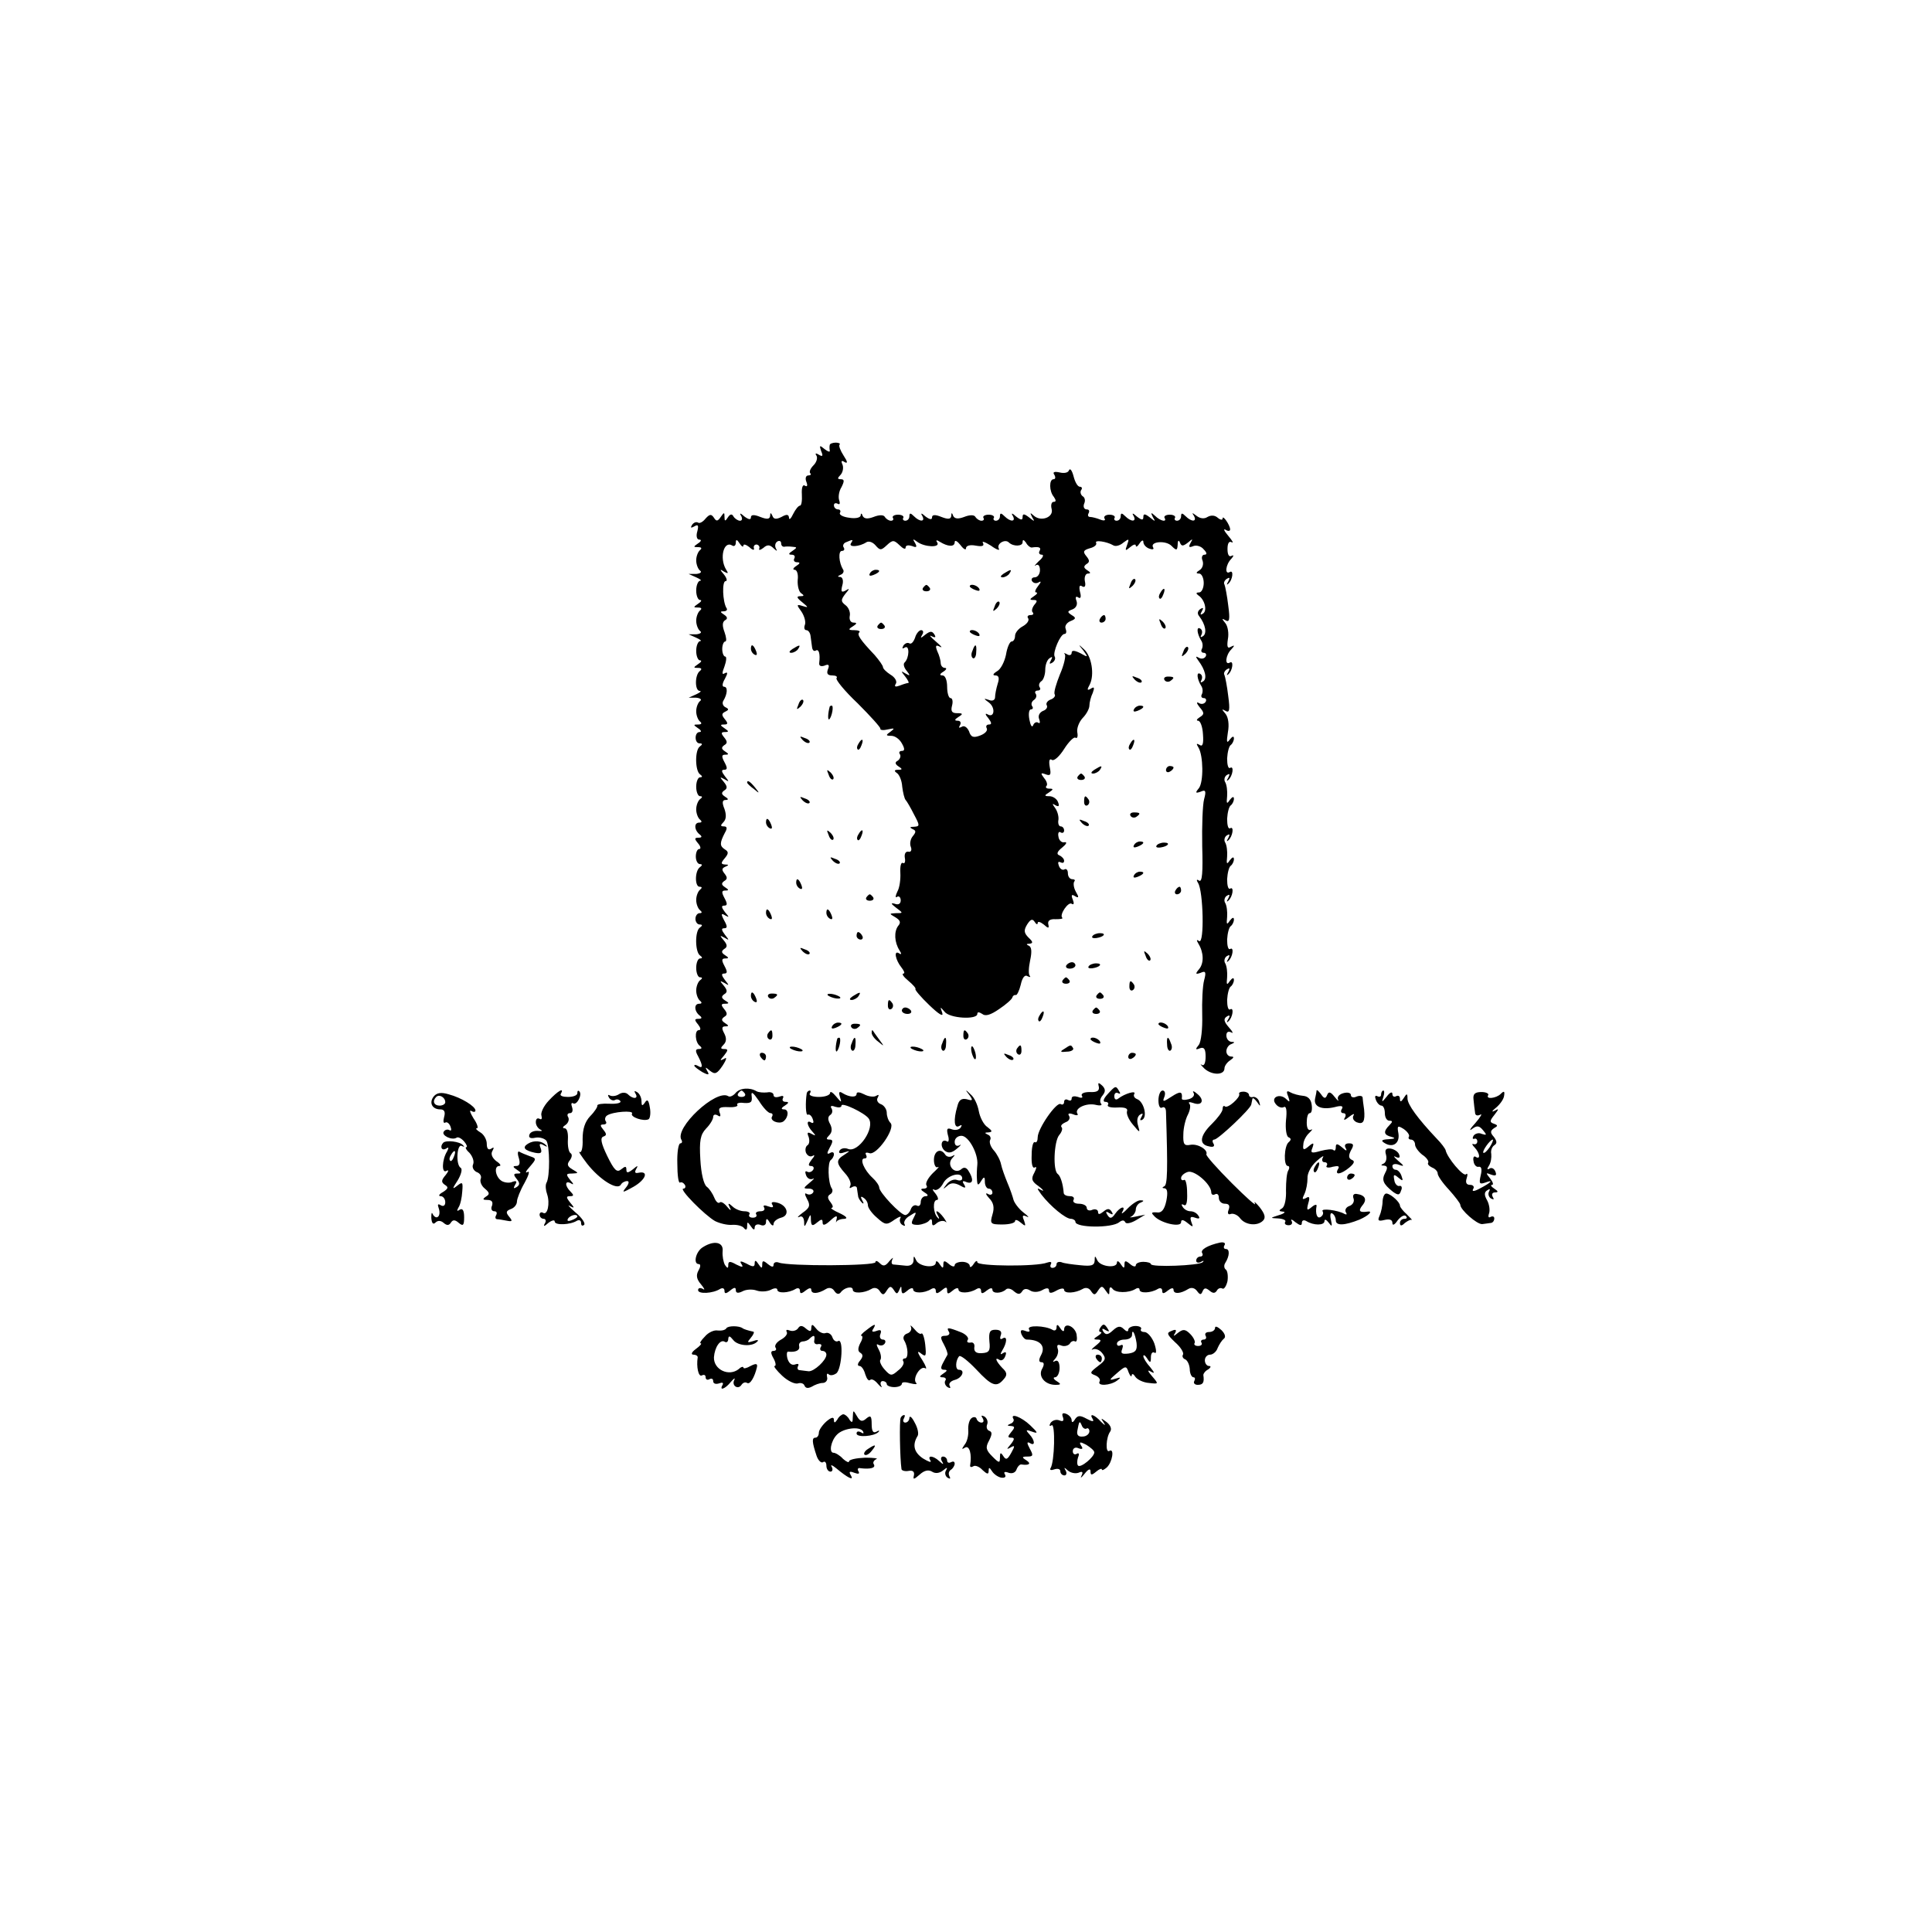 <?xml version="1.0" standalone="no"?>
<!DOCTYPE svg PUBLIC "-//W3C//DTD SVG 20010904//EN"
 "http://www.w3.org/TR/2001/REC-SVG-20010904/DTD/svg10.dtd">
<svg version="1.0" xmlns="http://www.w3.org/2000/svg"
 width="512pt" height="512pt" viewBox="0 0 512 512"
 preserveAspectRatio="xMidYMid meet">
<g transform="translate(0,512) scale(0.1,-0.1)"
fill="#000000" stroke="none">
<path d="M2199 3941 c-1 -3 -1 -10 0 -15 1 -5 -5 -3 -14 4 -13 11 -14 10 -9
-5 6 -14 4 -16 -6 -10 -8 5 -11 4 -6 -3 3 -6 0 -17 -8 -25 -8 -8 -12 -17 -9
-21 4 -3 1 -6 -5 -6 -6 0 -9 -7 -5 -17 4 -10 2 -14 -4 -10 -6 4 -9 -6 -8 -23
1 -17 -1 -30 -5 -30 -4 0 -12 -10 -18 -22 -6 -13 -11 -17 -11 -10 -1 9 -6 10
-20 2 -14 -7 -21 -6 -24 3 -4 9 -6 9 -6 0 -1 -9 -8 -10 -26 -3 -17 7 -25 6
-25 -1 0 -7 -6 -6 -17 2 -11 10 -14 10 -9 2 4 -7 3 -13 -3 -13 -5 0 -13 5 -17
11 -4 8 -9 7 -15 -2 -7 -11 -9 -11 -9 1 0 13 -1 13 -10 0 -8 -12 -12 -12 -18
-2 -7 10 -11 10 -22 -2 -7 -9 -16 -14 -20 -11 -5 3 -12 0 -16 -6 -5 -8 -3 -9
6 -4 10 6 12 3 8 -13 -4 -13 -1 -22 5 -22 7 0 5 -5 -3 -10 -13 -9 -13 -10 0
-10 9 0 11 -3 5 -8 -5 -4 -10 -16 -10 -27 0 -11 5 -23 10 -27 6 -4 1 -8 -10
-9 l-20 0 20 -9 c11 -5 16 -9 10 -9 -5 -1 -10 -12 -10 -26 0 -14 5 -25 10 -25
6 0 3 -5 -5 -10 -13 -9 -13 -10 0 -10 9 0 11 -3 5 -8 -5 -4 -10 -16 -10 -27 0
-11 5 -23 10 -27 6 -4 1 -8 -10 -9 l-20 0 20 -9 c11 -5 16 -9 10 -9 -5 -1 -10
-12 -10 -26 0 -14 5 -25 10 -25 6 0 3 -5 -5 -10 -13 -9 -13 -10 0 -10 9 0 11
-3 5 -8 -14 -10 -14 -52 -1 -53 6 0 2 -4 -9 -9 l-20 -9 20 0 c11 -1 16 -5 10
-9 -5 -4 -10 -16 -10 -27 0 -11 5 -23 10 -27 6 -5 4 -8 -5 -8 -13 0 -13 -1 0
-10 8 -5 10 -10 4 -10 -14 0 -14 -30 0 -30 8 0 8 -3 1 -8 -14 -9 -13 -65 0
-74 7 -5 7 -8 0 -8 -5 0 -10 -11 -10 -25 0 -14 5 -25 10 -25 7 0 7 -3 0 -8 -5
-4 -10 -16 -10 -27 0 -11 5 -23 10 -27 6 -5 5 -8 -2 -8 -15 0 -13 -21 2 -32 6
-5 5 -8 -4 -8 -11 0 -11 -3 -1 -15 7 -8 8 -15 3 -15 -5 0 -9 -9 -9 -20 0 -11
5 -20 11 -20 6 0 7 -3 0 -8 -14 -10 -14 -52 -1 -52 7 0 7 -3 1 -8 -5 -4 -10
-16 -10 -27 0 -11 5 -23 10 -27 6 -5 6 -8 -1 -8 -6 0 -11 -7 -11 -15 0 -8 5
-15 11 -15 8 0 8 -3 1 -8 -14 -9 -13 -65 0 -74 7 -5 7 -8 0 -8 -5 0 -10 -11
-10 -25 0 -14 5 -25 10 -25 7 0 7 -3 0 -8 -5 -4 -10 -16 -10 -27 0 -11 5 -23
10 -27 6 -5 5 -8 -2 -8 -15 0 -13 -21 2 -32 6 -5 5 -8 -4 -8 -11 0 -11 -3 -1
-15 7 -9 8 -15 2 -15 -12 0 -10 -33 3 -42 6 -5 5 -8 -3 -8 -9 0 -10 -5 -2 -19
13 -25 13 -34 0 -26 -5 3 -10 4 -10 1 0 -3 10 -10 21 -17 17 -9 20 -8 13 3 -6
11 -5 11 8 0 13 -10 18 -8 33 14 11 17 12 24 4 18 -12 -6 -12 -5 0 9 11 14 11
17 0 17 -10 0 -10 3 -1 12 7 7 8 17 1 30 -7 13 -6 18 3 18 10 0 10 2 -1 9 -9
6 -10 10 -2 16 9 5 9 10 0 21 -9 11 -8 14 2 14 12 0 12 2 0 9 -9 6 -10 10 -2
16 9 5 9 11 -1 23 -11 13 -11 14 2 7 13 -8 13 -7 1 8 -9 12 -10 17 -2 17 9 0
9 5 1 20 -8 15 -8 20 2 20 10 0 10 2 -1 9 -9 6 -10 10 -2 16 9 5 9 11 -1 23
-11 13 -11 14 2 7 13 -8 13 -7 1 8 -9 12 -10 17 -2 17 9 0 9 5 0 21 -9 17 -8
20 3 13 11 -6 11 -5 -1 9 -9 12 -10 17 -2 17 9 0 9 5 1 20 -8 15 -8 20 2 20
10 0 10 2 -1 9 -9 6 -10 10 -2 16 9 5 9 10 1 20 -8 10 -7 14 2 18 10 4 10 6
-1 6 -11 1 -11 4 0 17 10 12 10 17 0 23 -14 9 -14 17 0 44 7 12 6 17 -3 17 -9
0 -9 3 -1 11 8 8 8 20 3 35 -7 17 -6 24 3 24 8 0 8 3 -2 9 -9 6 -10 10 -2 16
9 5 9 11 -1 23 -11 13 -11 14 2 7 13 -8 13 -7 1 8 -9 12 -10 17 -2 17 9 0 9 5
1 20 -8 15 -8 20 2 20 10 0 10 2 -1 9 -9 6 -10 10 -2 16 9 5 9 10 0 21 -9 11
-8 14 2 14 11 0 11 2 -1 10 -12 8 -12 10 -1 10 10 0 11 3 2 14 -9 11 -9 15 1
20 10 5 10 7 0 12 -6 3 -9 11 -5 17 11 18 12 37 2 37 -6 0 -5 9 2 21 8 15 8
19 0 15 -8 -5 -8 0 -1 18 5 14 6 26 2 26 -4 0 -8 9 -8 20 0 11 4 20 8 20 4 0
3 11 -2 25 -6 16 -6 26 1 31 8 4 7 9 -2 15 -11 7 -11 9 -1 9 7 0 11 4 7 9 -10
17 -12 71 -2 71 5 0 3 8 -4 17 -12 14 -12 16 0 8 11 -6 12 -5 5 6 -18 30 -6
78 17 63 5 -3 9 1 9 8 0 9 3 9 10 -2 5 -8 10 -11 10 -6 0 5 7 3 16 -4 8 -8 14
-9 12 -3 -2 6 2 10 7 10 6 -1 9 -6 7 -11 -2 -5 3 -4 11 2 10 9 17 9 27 -1 9
-8 11 -9 6 0 -3 6 -2 14 4 18 5 3 10 1 10 -4 0 -6 3 -10 8 -10 4 1 14 1 22 0
13 -1 13 -2 0 -11 -11 -7 -11 -10 -2 -10 7 0 10 -4 7 -10 -3 -5 0 -10 7 -10 9
0 9 -3 -2 -10 -8 -5 -10 -10 -4 -10 6 0 10 -12 8 -27 -1 -15 3 -31 9 -35 9 -6
8 -8 -2 -8 -11 0 -10 -4 5 -16 17 -14 17 -15 1 -10 -16 5 -17 4 -3 -15 8 -12
12 -28 9 -35 -3 -8 -1 -14 4 -14 5 0 10 -7 11 -15 1 -8 3 -22 4 -30 1 -8 5
-12 10 -9 8 5 12 -9 9 -33 -1 -8 5 -10 14 -7 11 5 14 2 9 -10 -4 -11 -1 -16
12 -16 9 0 14 -3 11 -7 -4 -3 21 -34 56 -67 34 -34 61 -64 60 -67 -1 -4 8 -5
20 -2 18 4 19 3 7 -6 -13 -9 -13 -11 2 -11 10 0 22 -9 28 -20 8 -14 8 -20 0
-20 -6 0 -9 -4 -5 -9 3 -5 0 -13 -6 -17 -8 -4 -7 -9 2 -15 11 -7 11 -9 -1 -9
-10 0 -11 -3 -4 -8 7 -4 14 -20 15 -37 2 -16 6 -32 9 -35 3 -3 13 -20 22 -38
16 -30 16 -32 0 -33 -11 0 -12 -2 -4 -6 10 -4 10 -8 1 -19 -6 -7 -9 -20 -5
-29 3 -8 0 -14 -7 -12 -7 1 -11 -6 -9 -17 2 -10 -1 -16 -5 -13 -5 3 -8 -8 -7
-26 1 -17 -2 -40 -8 -50 -5 -11 -6 -17 -1 -14 5 4 10 -1 10 -9 0 -9 -6 -13
-16 -9 -11 3 -10 0 3 -10 20 -15 20 -15 0 -15 -18 -1 -18 -1 -1 -11 13 -8 15
-14 7 -23 -11 -15 -10 -43 4 -65 6 -9 5 -12 -2 -7 -14 8 -9 -18 7 -38 7 -9 10
-16 5 -16 -5 -1 1 -9 13 -19 12 -10 21 -20 19 -22 -2 -2 14 -21 37 -43 25 -24
38 -32 34 -20 -6 17 -6 17 6 3 13 -18 87 -22 87 -6 0 6 5 5 13 0 8 -7 22 -3
45 13 18 12 34 26 35 31 1 4 5 7 9 6 3 -1 9 11 13 27 4 19 11 28 18 23 7 -3 9
-3 6 1 -4 4 -3 22 1 41 5 23 4 36 -4 39 -7 3 -6 5 2 5 10 1 10 5 -2 16 -13 13
-13 20 -4 35 9 14 14 16 20 7 4 -7 8 -8 8 -3 0 5 7 3 16 -4 12 -11 15 -11 12
1 -2 9 5 14 19 13 13 0 21 1 18 4 -8 8 16 43 25 37 6 -4 7 1 3 11 -5 12 -3 15
6 9 10 -6 11 -3 2 12 -6 11 -7 23 -4 27 3 3 1 6 -5 6 -7 0 -12 7 -12 16 0 8
-4 13 -9 10 -5 -3 -12 1 -15 10 -3 8 -2 12 4 9 6 -3 10 -2 10 4 0 5 -6 11 -12
14 -9 3 -7 10 7 21 11 9 14 15 6 14 -7 -2 -15 5 -16 15 -2 9 1 15 6 11 5 -3 9
0 9 5 0 6 -4 11 -9 11 -5 0 -8 8 -6 18 1 9 -3 23 -9 31 -8 11 -8 13 1 7 9 -5
11 -2 7 8 -3 9 -14 16 -23 16 -14 0 -14 2 -1 10 12 8 12 10 1 10 -8 0 -11 3
-8 7 4 3 1 13 -6 21 -10 13 -9 15 4 10 13 -5 15 -1 11 19 -3 17 -1 24 6 19 6
-3 20 10 32 29 12 19 26 33 30 30 5 -3 7 3 5 14 -2 10 4 27 14 38 10 10 18 25
18 33 0 8 4 24 9 34 5 14 4 17 -5 11 -10 -6 -11 -3 -3 11 13 26 5 76 -16 94
-15 14 -15 13 -1 -4 13 -18 13 -19 -8 -7 -16 8 -23 8 -23 1 0 -6 -6 -8 -12 -4
-7 4 -10 4 -6 0 3 -4 -2 -28 -13 -53 -10 -25 -17 -48 -14 -53 3 -4 -2 -11 -11
-14 -8 -3 -13 -10 -10 -15 3 -5 -1 -12 -10 -15 -9 -4 -14 -13 -10 -22 3 -8 2
-13 -3 -9 -5 3 -11 -1 -13 -7 -3 -7 -7 -1 -10 15 -3 15 -1 27 4 27 5 0 7 4 3
9 -3 5 -1 12 5 16 6 4 8 11 5 16 -4 5 -1 9 5 9 6 0 9 4 5 9 -3 5 -1 12 5 16 5
3 10 17 10 30 0 13 5 27 12 31 7 5 8 3 3 -6 -5 -9 -4 -11 4 -6 6 4 9 11 6 16
-6 10 15 60 26 60 5 0 6 6 3 14 -3 7 3 16 13 20 15 6 15 9 3 16 -12 8 -12 10
2 15 10 4 14 13 11 22 -4 10 -2 14 4 10 7 -5 9 1 5 15 -3 14 -1 19 6 14 7 -4
10 1 7 14 -2 11 2 20 8 20 8 0 8 3 -2 9 -9 6 -10 10 -2 16 9 5 9 10 0 21 -10
12 -8 16 9 21 12 3 19 9 17 14 -6 9 28 4 45 -6 6 -4 18 -1 27 7 15 11 16 11
10 -6 -6 -16 -5 -17 8 -6 8 7 15 9 15 4 0 -5 5 -2 10 6 5 8 10 10 10 4 0 -7 7
-15 16 -18 8 -3 13 -2 10 3 -10 16 34 20 49 4 13 -13 15 -12 16 4 0 11 3 13 6
5 4 -10 8 -10 21 0 13 11 14 11 7 -1 -6 -11 -4 -13 8 -8 8 3 21 -1 27 -9 9 -9
9 -14 2 -14 -6 0 -9 -7 -5 -16 3 -9 0 -20 -8 -25 -10 -6 -10 -9 -1 -9 6 0 12
-11 12 -25 0 -14 -6 -25 -12 -25 -9 0 -9 -3 -2 -8 17 -11 24 -41 12 -48 -7 -5
-8 -2 -3 6 5 9 4 11 -4 6 -7 -5 -9 -12 -3 -19 17 -22 21 -46 10 -53 -6 -4 -8
-3 -4 4 3 6 2 13 -3 16 -11 7 -9 -13 2 -31 5 -7 5 -17 2 -23 -3 -5 -1 -10 5
-10 6 0 8 -5 5 -10 -4 -6 -12 -7 -18 -3 -9 5 -9 3 -1 -8 18 -24 24 -48 12 -55
-6 -4 -8 -3 -4 4 3 6 2 13 -3 16 -11 7 -9 -13 2 -31 5 -7 5 -17 2 -23 -3 -5
-1 -10 5 -10 6 0 8 -5 5 -10 -4 -6 -12 -7 -18 -3 -7 4 -6 -1 2 -11 13 -15 13
-19 0 -27 -8 -5 -9 -9 -4 -9 6 0 12 -16 13 -36 2 -25 -1 -34 -9 -28 -9 5 -9 3
-3 -7 13 -21 14 -92 1 -108 -10 -12 -9 -14 5 -9 13 6 15 2 9 -20 -4 -15 -6
-71 -5 -125 2 -69 0 -95 -8 -91 -7 5 -8 2 -3 -6 14 -22 17 -162 3 -154 -7 5
-8 3 -2 -7 14 -23 15 -51 2 -67 -11 -13 -10 -15 4 -10 13 6 15 2 9 -20 -4 -15
-6 -56 -5 -92 1 -37 -3 -71 -9 -79 -10 -12 -9 -14 3 -9 11 4 15 -2 15 -22 0
-17 -4 -26 -10 -22 -6 4 -3 0 7 -10 20 -18 53 -18 53 1 0 6 7 16 15 21 10 7
11 10 3 10 -7 0 -13 6 -13 14 0 8 6 17 13 19 10 4 10 6 0 6 -7 1 -13 8 -13 17
0 9 5 12 13 8 6 -4 4 2 -6 13 -14 16 -15 23 -6 29 8 5 10 3 4 -7 -5 -8 -4 -10
0 -6 12 10 16 39 5 32 -5 -3 -8 8 -8 25 1 17 5 33 10 36 4 3 8 11 8 17 0 7 -4
6 -11 -3 -8 -12 -9 -10 -7 10 1 14 -1 30 -5 37 -4 6 -2 15 4 19 8 5 9 3 4 -7
-5 -8 -4 -10 0 -6 12 10 16 39 5 32 -5 -3 -8 8 -8 25 1 17 5 33 10 36 4 3 8
11 8 17 0 7 -4 6 -11 -3 -8 -12 -9 -10 -7 10 1 14 -1 30 -5 37 -4 6 -2 15 4
19 8 5 9 3 4 -7 -5 -8 -4 -10 0 -6 12 10 16 39 5 32 -5 -3 -8 8 -8 25 1 17 5
33 10 36 4 3 8 11 8 17 0 7 -4 6 -11 -3 -8 -12 -9 -10 -7 10 1 14 -1 30 -5 37
-4 6 -2 15 4 19 8 5 9 3 4 -7 -5 -8 -4 -10 0 -6 12 10 16 39 5 32 -5 -3 -8 8
-8 25 1 17 5 33 10 36 4 3 8 11 8 17 0 7 -4 6 -11 -3 -8 -12 -9 -10 -7 10 1
14 -1 30 -5 37 -4 6 -2 15 4 19 8 5 9 3 4 -7 -5 -8 -4 -10 0 -6 12 10 16 39 5
32 -5 -3 -8 8 -8 25 1 17 5 33 10 36 4 3 8 11 8 17 0 7 -4 6 -11 -3 -8 -11 -9
-7 -5 19 4 21 1 40 -6 49 -11 13 -11 14 0 8 10 -6 12 2 7 39 -3 26 -8 51 -10
56 -3 4 0 11 6 15 8 5 9 3 4 -7 -5 -8 -4 -10 0 -6 12 10 15 38 4 31 -14 -8
-11 20 4 35 10 11 9 12 -1 7 -9 -6 -11 0 -8 20 3 15 0 35 -7 43 -10 12 -9 13
1 7 10 -6 12 2 7 39 -3 26 -8 51 -10 56 -3 4 0 11 6 15 8 5 9 3 4 -7 -5 -8 -4
-10 0 -6 12 10 15 38 4 31 -14 -8 -11 20 4 35 7 8 7 11 1 8 -7 -4 -11 3 -11
18 0 15 4 22 11 18 6 -3 2 4 -9 17 -11 13 -14 20 -7 16 6 -4 12 -4 12 1 0 11
-20 40 -20 29 0 -5 -6 -4 -13 2 -8 7 -18 7 -27 2 -9 -6 -20 -4 -29 3 -12 9
-13 9 -7 0 9 -16 -6 -17 -22 -1 -9 9 -12 9 -12 0 0 -7 -5 -12 -11 -12 -5 0 -8
4 -5 8 2 4 -4 8 -14 8 -10 0 -16 -4 -14 -8 8 -13 -11 -9 -25 5 -11 10 -12 9
-6 -3 8 -13 7 -13 -8 -1 -13 10 -17 10 -17 1 0 -9 -4 -9 -17 1 -11 10 -14 10
-9 2 9 -16 -6 -17 -22 -1 -9 9 -12 9 -12 0 0 -7 -5 -12 -11 -12 -5 0 -8 4 -5
8 2 4 -4 8 -14 8 -10 0 -16 -5 -13 -10 4 -5 -1 -7 -11 -3 -10 4 -22 7 -27 7
-6 0 -7 5 -4 10 3 6 1 10 -5 10 -7 0 -10 7 -7 15 4 8 2 17 -4 20 -5 4 -7 11
-4 16 4 5 2 9 -3 9 -6 0 -13 12 -17 28 -4 15 -9 22 -12 16 -2 -7 -13 -9 -25
-6 -14 3 -19 1 -14 -6 4 -7 3 -12 -2 -12 -12 0 -12 -32 1 -47 6 -9 6 -13 -1
-13 -5 0 -8 -8 -5 -19 6 -22 -29 -35 -48 -17 -9 8 -10 8 -4 -4 8 -13 7 -13 -8
-1 -13 10 -17 10 -17 1 0 -9 -4 -9 -17 1 -11 10 -14 10 -9 2 9 -16 -6 -17 -22
-1 -9 9 -12 9 -12 0 0 -7 -5 -12 -11 -12 -5 0 -8 4 -5 8 2 4 -4 8 -14 8 -10 0
-16 -4 -14 -8 3 -4 1 -8 -5 -8 -5 0 -12 4 -16 10 -3 6 -15 6 -30 0 -16 -6 -25
-5 -29 3 -3 9 -5 9 -5 0 -1 -9 -8 -10 -26 -3 -17 7 -25 6 -25 -1 0 -7 -6 -6
-17 2 -11 10 -14 10 -9 2 9 -16 -6 -17 -22 -1 -9 9 -12 9 -12 0 0 -7 -5 -12
-11 -12 -5 0 -8 4 -5 8 2 4 -4 8 -14 8 -10 0 -16 -4 -14 -8 3 -4 1 -8 -5 -8
-5 0 -12 4 -16 10 -3 6 -15 6 -30 0 -16 -6 -25 -5 -29 3 -2 7 -5 8 -5 1 -1 -6
-14 -9 -31 -6 -16 2 -27 8 -24 13 3 5 0 9 -5 9 -6 0 -11 5 -11 11 0 5 4 7 10
4 5 -3 7 0 4 9 -3 8 -1 24 6 35 8 16 8 21 -2 21 -9 0 -9 3 -1 11 6 6 9 18 6
27 -5 11 -3 13 6 7 8 -4 7 2 -3 17 -9 14 -14 27 -11 30 3 2 -2 5 -10 5 -8 0
-16 -3 -16 -6z m56 -261 c-7 -11 23 -9 41 3 7 4 17 0 24 -8 12 -14 15 -14 30
0 16 15 19 14 34 0 9 -9 16 -12 16 -6 0 6 7 7 17 4 12 -5 14 -3 8 8 -7 11 -6
12 6 3 19 -14 61 -16 53 -2 -5 7 -2 8 7 2 21 -13 39 -14 39 -1 0 7 7 3 15 -7
8 -11 15 -15 15 -9 0 7 11 10 26 7 17 -3 23 -1 19 7 -4 6 5 3 21 -7 15 -11 25
-14 21 -8 -7 13 17 27 27 16 12 -11 36 -10 36 1 0 8 3 7 9 -1 4 -8 11 -13 15
-13 20 3 26 0 21 -9 -3 -5 -1 -10 6 -10 6 0 3 -8 -8 -17 -10 -10 -14 -15 -8
-11 6 4 11 -1 11 -13 0 -10 -6 -19 -14 -19 -7 0 -10 -5 -7 -10 4 -6 12 -7 18
-3 7 4 6 0 -2 -10 -7 -9 -10 -17 -5 -17 5 0 2 -5 -6 -10 -12 -8 -12 -10 -1
-10 10 0 11 -3 2 -13 -6 -8 -8 -17 -4 -20 3 -4 1 -7 -6 -7 -7 0 -10 -4 -6 -9
3 -6 -4 -15 -15 -21 -11 -6 -20 -17 -20 -25 0 -8 -4 -15 -9 -15 -5 0 -12 -16
-15 -35 -4 -19 -14 -39 -24 -44 -11 -7 -12 -11 -4 -11 9 0 11 -7 6 -22 -4 -13
-7 -29 -7 -36 0 -7 -7 -11 -16 -7 -15 5 -15 4 0 -7 18 -14 14 -42 -4 -31 -7 4
-6 -1 2 -10 9 -12 10 -17 2 -17 -7 0 -9 -5 -6 -10 3 -6 -4 -14 -17 -19 -18 -7
-25 -5 -30 11 -5 11 -13 16 -19 12 -8 -4 -9 -3 -5 4 4 7 1 12 -6 12 -9 0 -9 3
2 10 13 8 12 10 -4 10 -13 0 -17 5 -13 20 3 11 1 20 -4 20 -5 0 -9 14 -9 30 0
17 -5 30 -12 30 -9 0 -8 4 2 10 8 5 10 10 4 10 -6 0 -11 6 -11 13 0 6 -4 21
-9 31 -6 15 -4 18 7 12 8 -4 3 2 -11 14 -14 12 -19 18 -11 14 10 -5 12 -3 7 5
-6 9 -11 9 -24 -1 -12 -10 -14 -10 -8 0 4 6 3 12 -3 12 -5 0 -13 -9 -16 -20
-4 -11 -10 -18 -15 -15 -5 3 -12 0 -16 -6 -4 -8 -3 -9 4 -5 13 8 12 -28 -1
-40 -4 -4 -1 -14 6 -22 10 -13 9 -14 -3 -7 -13 8 -13 7 -1 -8 7 -9 11 -17 8
-17 -3 0 -13 -3 -23 -7 -11 -4 -15 -3 -10 5 4 6 -2 17 -14 24 -11 7 -20 16
-20 20 0 4 -10 18 -22 32 -39 41 -47 54 -41 60 4 3 -2 6 -13 6 -16 0 -17 2 -4
10 11 7 12 10 2 10 -8 0 -12 8 -10 18 2 9 -3 22 -11 28 -13 10 -13 14 -1 30
12 14 12 16 1 9 -11 -6 -13 -3 -9 13 4 13 1 22 -5 23 -8 0 -8 2 1 6 6 2 10 9
6 14 -11 18 -13 49 -3 49 6 0 8 4 5 9 -4 5 0 12 6 14 19 8 20 8 13 -3z"/>
<path d="M2305 3600 c-3 -6 1 -7 9 -4 18 7 21 14 7 14 -6 0 -13 -4 -16 -10z"/>
<path d="M2660 3600 c-9 -6 -10 -10 -3 -10 6 0 15 5 18 10 8 12 4 12 -15 0z"/>
<path d="M2446 3562 c-3 -5 1 -9 9 -9 8 0 12 4 9 9 -3 4 -7 8 -9 8 -2 0 -6 -4
-9 -8z"/>
<path d="M2570 3566 c0 -2 7 -7 16 -10 8 -3 12 -2 9 4 -6 10 -25 14 -25 6z"/>
<path d="M2636 3513 c-6 -14 -5 -15 5 -6 7 7 10 15 7 18 -3 3 -9 -2 -12 -12z"/>
<path d="M2326 3462 c-3 -5 1 -9 9 -9 8 0 12 4 9 9 -3 4 -7 8 -9 8 -2 0 -6 -4
-9 -8z"/>
<path d="M2570 3446 c0 -2 7 -7 16 -10 8 -3 12 -2 9 4 -6 10 -25 14 -25 6z"/>
<path d="M2577 3395 c-4 -8 -3 -16 1 -19 4 -3 9 4 9 15 2 23 -3 25 -10 4z"/>
<path d="M2996 3573 c-6 -14 -5 -15 5 -6 7 7 10 15 7 18 -3 3 -9 -2 -12 -12z"/>
<path d="M3075 3549 c-4 -6 -5 -12 -2 -15 2 -3 7 2 10 11 7 17 1 20 -8 4z"/>
<path d="M2915 3480 c-3 -5 -1 -10 4 -10 6 0 11 5 11 10 0 6 -2 10 -4 10 -3 0
-8 -4 -11 -10z"/>
<path d="M3076 3467 c3 -10 9 -15 12 -12 3 3 0 11 -7 18 -10 9 -11 8 -5 -6z"/>
<path d="M1990 3401 c0 -6 4 -13 10 -16 6 -3 7 1 4 9 -7 18 -14 21 -14 7z"/>
<path d="M2100 3400 c-9 -6 -10 -10 -3 -10 6 0 15 5 18 10 8 12 4 12 -15 0z"/>
<path d="M3136 3393 c-6 -14 -5 -15 5 -6 7 7 10 15 7 18 -3 3 -9 -2 -12 -12z"/>
<path d="M3007 3319 c7 -7 15 -10 18 -7 3 3 -2 9 -12 12 -14 6 -15 5 -6 -5z"/>
<path d="M3086 3318 c3 -5 10 -6 15 -3 13 9 11 12 -6 12 -8 0 -12 -4 -9 -9z"/>
<path d="M2116 3253 c-6 -14 -5 -15 5 -6 7 7 10 15 7 18 -3 3 -9 -2 -12 -12z"/>
<path d="M2199 3248 c-5 -18 -6 -38 -1 -34 7 8 12 36 6 36 -2 0 -4 -1 -5 -2z"/>
<path d="M3005 3240 c-3 -6 1 -7 9 -4 18 7 21 14 7 14 -6 0 -13 -4 -16 -10z"/>
<path d="M2127 3159 c7 -7 15 -10 18 -7 3 3 -2 9 -12 12 -14 6 -15 5 -6 -5z"/>
<path d="M2275 3149 c-4 -6 -5 -12 -2 -15 2 -3 7 2 10 11 7 17 1 20 -8 4z"/>
<path d="M2995 3149 c-4 -6 -5 -12 -2 -15 2 -3 7 2 10 11 7 17 1 20 -8 4z"/>
<path d="M2900 3080 c-9 -6 -10 -10 -3 -10 6 0 15 5 18 10 8 12 4 12 -15 0z"/>
<path d="M3090 3079 c0 -5 5 -7 10 -4 6 3 10 8 10 11 0 2 -4 4 -10 4 -5 0 -10
-5 -10 -11z"/>
<path d="M2196 3067 c3 -10 9 -15 12 -12 3 3 0 11 -7 18 -10 9 -11 8 -5 -6z"/>
<path d="M2856 3062 c-3 -5 1 -9 9 -9 8 0 12 4 9 9 -3 4 -7 8 -9 8 -2 0 -6 -4
-9 -8z"/>
<path d="M1980 3046 c0 -2 8 -10 18 -17 15 -13 16 -12 3 4 -13 16 -21 21 -21
13z"/>
<path d="M2127 2999 c7 -7 15 -10 18 -7 3 3 -2 9 -12 12 -14 6 -15 5 -6 -5z"/>
<path d="M2873 2995 c0 -8 4 -12 9 -9 5 3 6 10 3 15 -9 13 -12 11 -12 -6z"/>
<path d="M2996 2958 c3 -5 10 -6 15 -3 13 9 11 12 -6 12 -8 0 -12 -4 -9 -9z"/>
<path d="M2030 2941 c0 -6 4 -13 10 -16 6 -3 7 1 4 9 -7 18 -14 21 -14 7z"/>
<path d="M2867 2939 c7 -7 15 -10 18 -7 3 3 -2 9 -12 12 -14 6 -15 5 -6 -5z"/>
<path d="M2196 2907 c3 -10 9 -15 12 -12 3 3 0 11 -7 18 -10 9 -11 8 -5 -6z"/>
<path d="M2275 2909 c-4 -6 -5 -12 -2 -15 2 -3 7 2 10 11 7 17 1 20 -8 4z"/>
<path d="M3005 2880 c-3 -6 1 -7 9 -4 18 7 21 14 7 14 -6 0 -13 -4 -16 -10z"/>
<path d="M3065 2879 c-3 -4 2 -6 10 -5 21 3 28 13 10 13 -9 0 -18 -4 -20 -8z"/>
<path d="M2207 2839 c7 -7 15 -10 18 -7 3 3 -2 9 -12 12 -14 6 -15 5 -6 -5z"/>
<path d="M3005 2800 c-3 -6 1 -7 9 -4 18 7 21 14 7 14 -6 0 -13 -4 -16 -10z"/>
<path d="M2110 2781 c0 -6 4 -13 10 -16 6 -3 7 1 4 9 -7 18 -14 21 -14 7z"/>
<path d="M3115 2760 c-3 -5 -1 -10 4 -10 6 0 11 5 11 10 0 6 -2 10 -4 10 -3 0
-8 -4 -11 -10z"/>
<path d="M2296 2742 c-3 -5 1 -9 9 -9 8 0 12 4 9 9 -3 4 -7 8 -9 8 -2 0 -6 -4
-9 -8z"/>
<path d="M2030 2701 c0 -6 4 -13 10 -16 6 -3 7 1 4 9 -7 18 -14 21 -14 7z"/>
<path d="M2190 2701 c0 -6 4 -13 10 -16 6 -3 7 1 4 9 -7 18 -14 21 -14 7z"/>
<path d="M2270 2640 c0 -5 5 -10 11 -10 5 0 7 5 4 10 -3 6 -8 10 -11 10 -2 0
-4 -4 -4 -10z"/>
<path d="M2895 2639 c-3 -4 2 -6 10 -5 21 3 28 13 10 13 -9 0 -18 -4 -20 -8z"/>
<path d="M2127 2599 c7 -7 15 -10 18 -7 3 3 -2 9 -12 12 -14 6 -15 5 -6 -5z"/>
<path d="M3036 2587 c3 -10 9 -15 12 -12 3 3 0 11 -7 18 -10 9 -11 8 -5 -6z"/>
<path d="M2826 2562 c-3 -5 1 -9 9 -9 8 0 15 4 15 9 0 4 -4 8 -9 8 -6 0 -12
-4 -15 -8z"/>
<path d="M2885 2559 c-3 -4 2 -6 10 -5 21 3 28 13 10 13 -9 0 -18 -4 -20 -8z"/>
<path d="M2816 2522 c-3 -5 1 -9 9 -9 8 0 12 4 9 9 -3 4 -7 8 -9 8 -2 0 -6 -4
-9 -8z"/>
<path d="M2993 2505 c0 -8 4 -12 9 -9 5 3 6 10 3 15 -9 13 -12 11 -12 -6z"/>
<path d="M1990 2481 c0 -6 4 -13 10 -16 6 -3 7 1 4 9 -7 18 -14 21 -14 7z"/>
<path d="M2036 2478 c3 -5 10 -6 15 -3 13 9 11 12 -6 12 -8 0 -12 -4 -9 -9z"/>
<path d="M2194 2482 c4 -3 14 -7 22 -8 9 -1 13 0 10 4 -4 3 -14 7 -22 8 -9 1
-13 0 -10 -4z"/>
<path d="M2260 2480 c-9 -6 -10 -10 -3 -10 6 0 15 5 18 10 8 12 4 12 -15 0z"/>
<path d="M2906 2482 c-3 -5 1 -9 9 -9 8 0 12 4 9 9 -3 4 -7 8 -9 8 -2 0 -6 -4
-9 -8z"/>
<path d="M2353 2455 c0 -8 4 -12 9 -9 5 3 6 10 3 15 -9 13 -12 11 -12 -6z"/>
<path d="M2390 2442 c0 -5 7 -9 15 -9 8 0 12 4 9 9 -3 4 -9 8 -15 8 -5 0 -9
-4 -9 -8z"/>
<path d="M2896 2442 c-3 -5 1 -9 9 -9 8 0 12 4 9 9 -3 4 -7 8 -9 8 -2 0 -6 -4
-9 -8z"/>
<path d="M2755 2429 c-4 -6 -5 -12 -2 -15 2 -3 7 2 10 11 7 17 1 20 -8 4z"/>
<path d="M2205 2400 c-3 -6 1 -7 9 -4 18 7 21 14 7 14 -6 0 -13 -4 -16 -10z"/>
<path d="M2256 2398 c3 -5 10 -6 15 -3 13 9 11 12 -6 12 -8 0 -12 -4 -9 -9z"/>
<path d="M3070 2406 c0 -2 7 -7 16 -10 8 -3 12 -2 9 4 -6 10 -25 14 -25 6z"/>
<path d="M2035 2381 c-3 -5 -2 -12 3 -15 5 -3 9 1 9 9 0 17 -3 19 -12 6z"/>
<path d="M2310 2383 c0 -6 8 -17 18 -24 16 -13 16 -13 2 6 -8 11 -16 22 -17
24 -2 2 -3 0 -3 -6z"/>
<path d="M2553 2375 c0 -8 4 -12 9 -9 5 3 6 10 3 15 -9 13 -12 11 -12 -6z"/>
<path d="M2219 2368 c-5 -18 -6 -38 -1 -34 7 8 12 36 6 36 -2 0 -4 -1 -5 -2z"/>
<path d="M2257 2355 c-4 -8 -3 -16 1 -19 4 -3 9 4 9 15 2 23 -3 25 -10 4z"/>
<path d="M2497 2355 c-4 -8 -3 -16 1 -19 4 -3 9 4 9 15 2 23 -3 25 -10 4z"/>
<path d="M2890 2366 c0 -2 7 -7 16 -10 8 -3 12 -2 9 4 -6 10 -25 14 -25 6z"/>
<path d="M3093 2351 c0 -11 5 -18 9 -15 4 3 5 11 1 19 -7 21 -12 19 -10 -4z"/>
<path d="M2094 2342 c4 -3 14 -7 22 -8 9 -1 13 0 10 4 -4 3 -14 7 -22 8 -9 1
-13 0 -10 -4z"/>
<path d="M2414 2342 c4 -3 14 -7 22 -8 9 -1 13 0 10 4 -4 3 -14 7 -22 8 -9 1
-13 0 -10 -4z"/>
<path d="M2574 2336 c1 -8 5 -18 8 -22 4 -3 5 1 4 10 -1 8 -5 18 -8 22 -4 3
-5 -1 -4 -10z"/>
<path d="M2695 2341 c-3 -5 -2 -12 3 -15 5 -3 9 1 9 9 0 17 -3 19 -12 6z"/>
<path d="M2820 2340 c-12 -7 -10 -9 7 -7 12 0 19 5 17 9 -6 10 -6 10 -24 -2z"/>
<path d="M2015 2320 c3 -5 8 -10 11 -10 2 0 4 5 4 10 0 6 -5 10 -11 10 -5 0
-7 -4 -4 -10z"/>
<path d="M2667 2319 c7 -7 15 -10 18 -7 3 3 -2 9 -12 12 -14 6 -15 5 -6 -5z"/>
<path d="M2990 2319 c0 -5 5 -7 10 -4 6 3 10 8 10 11 0 2 -4 4 -10 4 -5 0 -10
-5 -10 -11z"/>
<path d="M2912 2240 c2 -11 -5 -15 -24 -14 -15 0 -24 -4 -21 -10 4 -5 -1 -7
-10 -3 -10 3 -17 2 -17 -4 0 -6 -4 -7 -10 -4 -5 3 -10 1 -10 -5 0 -6 -4 -9 -9
-6 -11 7 -61 -65 -61 -88 0 -9 -3 -15 -7 -13 -5 3 -9 -12 -9 -34 -1 -23 2 -36
8 -33 6 4 5 -2 -1 -14 -9 -16 -7 -23 12 -36 12 -9 15 -14 7 -10 -13 7 -13 6 0
-12 24 -31 64 -64 78 -64 6 0 12 -4 12 -8 0 -16 97 -17 116 -1 8 6 13 6 16 0
2 -5 14 -3 28 5 l25 15 -25 -5 c-14 -3 -19 -3 -12 0 6 3 12 12 12 19 0 7 6 16
13 18 9 4 9 6 0 6 -7 1 -22 -9 -34 -21 -12 -13 -19 -17 -15 -10 11 18 -5 15
-19 -5 -9 -13 -14 -13 -20 -3 -6 9 -4 11 5 5 9 -5 11 -4 6 4 -6 9 -11 9 -22 0
-10 -8 -14 -8 -14 -1 0 6 -7 9 -15 6 -8 -4 -15 -1 -15 5 0 6 -9 11 -21 11 -11
0 -17 5 -14 10 3 6 -1 10 -9 10 -9 0 -16 3 -17 8 -2 26 -9 46 -16 51 -13 9
-10 86 4 103 7 8 10 18 6 21 -3 4 2 9 11 13 9 3 13 11 9 17 -4 6 0 8 11 4 9
-4 15 -3 11 2 -8 14 24 29 49 23 12 -3 18 -1 14 3 -4 5 -3 14 4 22 8 10 8 17
-1 26 -10 9 -12 9 -9 -3z"/>
<path d="M1949 2223 c-6 -7 -15 -11 -19 -8 -32 20 -144 -85 -124 -116 3 -5 1
-9 -3 -9 -5 0 -9 -24 -8 -54 0 -30 3 -52 7 -50 4 2 9 0 13 -6 3 -5 1 -10 -4
-10 -13 0 56 -70 84 -86 12 -6 32 -11 45 -10 14 1 28 -3 32 -9 5 -6 8 -4 8 5
0 13 1 13 10 0 6 -9 10 -11 10 -3 0 7 7 10 15 7 9 -4 15 0 15 7 0 11 3 11 10
-1 5 -8 10 -10 10 -4 0 7 9 14 20 17 24 6 17 33 -11 40 -12 3 -17 1 -12 -6 4
-7 0 -8 -11 -4 -10 4 -15 3 -11 -3 3 -6 -1 -10 -10 -10 -9 0 -14 -4 -11 -8 3
-5 -1 -9 -9 -9 -8 0 -12 4 -9 9 3 4 -3 8 -13 8 -11 0 -25 6 -32 13 -11 10 -13
9 -7 -3 5 -9 2 -9 -7 2 -8 10 -17 15 -20 11 -4 -3 -10 3 -14 13 -4 10 -13 24
-20 29 -8 6 -15 35 -17 72 -3 50 0 66 15 82 11 11 19 25 19 31 0 6 5 8 12 4 7
-5 9 -2 5 8 -4 12 1 15 23 14 16 -1 27 2 24 6 -3 4 5 7 18 5 18 -1 22 2 20 18
-2 14 3 11 19 -12 11 -18 25 -33 31 -33 5 0 7 -4 4 -9 -7 -11 18 -21 30 -13
14 11 15 32 2 32 -9 0 -8 4 2 10 11 7 11 10 2 10 -7 0 -10 4 -7 10 3 6 -1 7
-9 4 -9 -3 -16 -2 -16 4 0 6 -8 9 -17 7 -10 -1 -22 0 -28 3 -18 11 -45 9 -56
-5z m25 -1 c3 -5 -1 -9 -9 -9 -8 0 -12 4 -9 9 3 4 7 8 9 8 2 0 6 -4 9 -8z"/>
<path d="M2935 2220 c-11 -12 -13 -20 -6 -20 7 0 10 -4 7 -8 -3 -5 8 -8 25 -7
19 1 28 -2 26 -9 -3 -7 4 -23 15 -36 19 -23 20 -23 14 -3 -4 13 -2 24 5 29 8
5 9 3 4 -6 -5 -8 -4 -11 3 -7 13 9 3 47 -14 54 -8 3 -11 9 -8 14 6 10 -25 1
-42 -12 -6 -5 -11 -3 -11 6 0 8 5 11 10 8 6 -3 7 -1 3 5 -9 16 -10 15 -31 -8z"/>
<path d="M1150 2215 c-14 -17 -5 -35 17 -35 10 0 14 -6 10 -20 -3 -11 -2 -18
3 -15 4 3 11 -2 14 -11 3 -8 2 -12 -3 -9 -5 3 -12 1 -15 -4 -7 -10 22 -24 34
-16 4 3 13 -2 20 -10 7 -8 9 -15 6 -15 -4 0 -1 -7 8 -15 8 -9 13 -22 10 -30
-4 -8 1 -17 9 -21 9 -3 14 -11 11 -18 -3 -7 2 -19 11 -26 13 -11 13 -15 3 -21
-10 -7 -9 -9 4 -9 11 0 15 -5 12 -15 -4 -8 -1 -15 6 -15 6 0 8 -4 5 -10 -3 -5
-3 -10 2 -11 4 0 16 -2 26 -4 15 -3 16 -1 6 11 -9 11 -8 15 5 20 9 3 16 12 16
20 0 7 9 30 20 49 11 20 15 33 8 29 -7 -4 -5 2 6 14 18 21 18 22 0 28 -11 4
-23 9 -28 12 -4 2 -5 -5 -1 -17 4 -14 2 -21 -7 -21 -10 0 -9 -3 2 -10 12 -8
12 -10 1 -10 -10 0 -11 -3 -2 -14 9 -11 9 -16 0 -22 -8 -5 -9 -3 -4 6 6 9 4
12 -7 8 -8 -4 -21 -2 -28 2 -17 10 -22 40 -7 40 6 0 3 6 -8 13 -11 9 -15 19
-10 27 5 9 4 11 -3 6 -8 -5 -12 0 -12 13 0 11 -8 25 -17 30 -10 6 -14 11 -9
11 4 0 1 12 -9 26 -9 15 -12 23 -6 20 6 -4 11 -3 11 1 0 11 -37 34 -71 43 -20
6 -31 4 -39 -5z m30 -16 c0 -5 -7 -9 -15 -9 -15 0 -20 12 -9 23 8 8 24 -1 24
-14z"/>
<path d="M1454 2203 c-14 -15 -22 -33 -19 -40 2 -8 0 -11 -5 -8 -6 3 -10 0
-10 -9 0 -8 6 -17 13 -20 6 -3 3 -4 -7 -3 -10 1 -21 -3 -23 -10 -3 -8 3 -11
16 -8 11 2 24 -2 29 -8 9 -13 10 -96 0 -112 -3 -6 -2 -19 2 -30 8 -24 1 -57
-11 -49 -5 3 -9 0 -9 -5 0 -6 5 -11 11 -11 5 0 7 -6 3 -12 -5 -9 -2 -9 9 1 9
7 17 9 17 4 0 -11 42 -9 59 2 6 3 11 1 11 -6 0 -7 3 -9 8 -5 4 4 -6 19 -23 33
-16 14 -23 22 -15 17 13 -7 13 -5 1 9 -11 14 -11 17 0 17 10 0 10 3 1 12 -16
16 -15 31 1 22 8 -5 8 -2 -2 9 -12 15 -11 17 5 17 18 1 18 1 1 11 -14 8 -15
14 -7 24 6 8 7 16 2 19 -5 3 -8 19 -7 36 1 17 -2 30 -9 30 -6 0 -5 4 3 9 7 5
10 14 7 20 -4 6 -2 11 4 11 7 0 9 7 6 16 -3 8 -2 13 3 10 10 -6 25 24 16 32
-3 3 -5 1 -5 -5 0 -6 -11 -10 -25 -10 -13 0 -22 3 -19 8 11 19 -8 8 -32 -18z
m76 -307 c0 -2 -7 -7 -16 -10 -8 -3 -12 -2 -9 4 6 10 25 14 25 6z"/>
<path d="M1640 2220 c-8 -5 -18 -6 -24 -3 -5 3 -6 1 -2 -6 4 -6 11 -9 16 -6 5
3 11 1 14 -3 3 -5 -10 -8 -29 -7 -18 1 -33 -1 -32 -5 1 -3 -7 -16 -19 -28 -14
-15 -20 -34 -20 -61 1 -23 -3 -37 -8 -34 -5 4 4 -10 20 -31 33 -42 79 -71 89
-56 3 6 11 10 17 10 6 0 5 -7 -3 -17 -12 -15 -9 -14 20 2 33 19 41 43 13 37
-9 -2 -11 1 -6 10 6 10 4 10 -9 -1 -13 -10 -17 -10 -17 -1 0 10 -3 10 -14 1
-11 -9 -18 -3 -37 36 -16 33 -19 48 -10 51 9 3 9 7 0 18 -9 11 -9 14 0 14 7 0
10 4 6 9 -3 5 -1 12 4 15 15 10 71 14 66 5 -6 -9 31 -22 44 -15 4 3 6 17 3 32
-3 19 -7 22 -13 12 -7 -10 -9 -9 -9 4 0 9 -5 20 -12 24 -7 4 -8 3 -4 -4 9 -14
-6 -16 -20 -2 -5 5 -15 6 -24 0z"/>
<path d="M2138 2223 c-4 -24 -3 -61 3 -57 4 2 10 -3 13 -12 3 -8 2 -12 -4 -9
-14 9 -12 -8 3 -24 10 -11 9 -12 -2 -6 -11 6 -13 4 -8 -8 3 -9 2 -19 -3 -22
-5 -3 -7 -12 -4 -20 4 -8 11 -12 18 -8 6 4 5 -1 -3 -10 -9 -12 -10 -17 -2 -17
7 0 9 -5 6 -10 -4 -6 -11 -8 -16 -5 -5 3 -6 -1 -3 -9 3 -9 11 -13 18 -10 6 3
2 -2 -8 -10 -18 -15 -18 -16 -2 -16 9 0 14 -5 11 -10 -4 -6 -11 -7 -17 -4 -6
4 -6 -1 1 -14 9 -16 7 -23 -12 -36 -12 -9 -16 -14 -9 -11 7 4 12 -1 13 -12 0
-16 1 -16 9 2 8 19 9 19 9 1 1 -15 4 -16 16 -6 12 10 15 10 15 0 0 -9 7 -7 20
5 15 14 20 15 17 4 -2 -8 -2 -11 0 -6 3 4 12 7 21 7 10 1 4 7 -13 15 -16 7
-26 14 -21 14 5 1 3 7 -3 15 -8 10 -9 16 -1 21 6 3 8 11 4 16 -10 16 -11 70
-2 75 4 3 8 10 8 15 0 6 -5 7 -11 3 -8 -4 -8 0 0 15 9 16 9 21 -1 21 -9 0 -9
3 0 12 7 7 8 17 2 29 -7 12 -6 20 0 24 6 4 7 11 4 17 -5 7 -1 9 9 5 10 -3 17
-2 17 3 0 10 61 -19 72 -34 18 -25 -27 -91 -54 -81 -9 4 -19 2 -23 -4 -4 -7 1
-9 12 -5 17 5 17 5 1 -6 -23 -14 -23 -22 2 -50 11 -12 17 -27 13 -33 -3 -6 -1
-7 5 -3 7 4 13 2 13 -3 1 -6 2 -15 3 -20 0 -5 5 -13 10 -18 5 -5 6 -2 1 6 -5
9 -4 12 3 7 7 -4 12 -13 12 -20 0 -7 11 -22 24 -33 22 -20 26 -20 47 -5 12 8
19 10 15 4 -3 -6 -1 -14 5 -18 7 -4 9 -3 6 2 -3 6 3 16 14 22 18 12 19 11 10
-6 -8 -15 -6 -18 12 -18 12 1 25 6 29 11 5 6 8 5 8 -4 0 -10 3 -11 13 -2 8 6
18 7 23 3 4 -4 2 1 -5 11 -15 20 -26 23 -15 5 4 -7 3 -10 -1 -5 -12 11 -14 47
-2 47 5 0 3 8 -4 17 -8 9 -9 14 -3 10 6 -3 17 4 24 18 12 22 50 31 50 12 0 -5
-6 -7 -14 -4 -8 3 -20 -2 -27 -11 -11 -14 -11 -15 1 -5 9 9 19 9 33 2 15 -9
18 -8 12 2 -6 9 -4 11 7 6 17 -6 19 8 4 31 -5 8 -12 10 -19 3 -18 -14 -39 12
-24 29 9 10 9 11 0 6 -6 -3 -14 -2 -18 4 -12 19 -30 10 -30 -14 0 -13 5 -22
10 -19 6 3 0 -4 -13 -16 -12 -12 -20 -26 -17 -32 4 -5 0 -9 -7 -9 -9 0 -9 -3
2 -10 10 -6 11 -10 3 -10 -7 0 -13 -7 -13 -16 0 -8 -5 -12 -10 -9 -6 3 -13 -1
-16 -9 -3 -9 -10 -16 -15 -16 -12 0 -69 60 -69 73 0 5 -8 17 -18 26 -22 20
-35 51 -21 51 6 0 7 4 4 10 -3 5 0 7 9 4 19 -7 70 66 56 80 -6 6 -10 18 -10
27 0 9 -7 20 -16 23 -8 3 -12 11 -8 17 4 8 3 9 -4 5 -6 -4 -21 -2 -32 4 -12 6
-20 7 -20 1 0 -10 -19 -9 -37 2 -9 6 -11 3 -7 -10 5 -16 4 -16 -10 1 -9 11
-16 15 -16 10 0 -6 -13 -11 -30 -11 -16 0 -27 4 -24 9 3 4 3 8 0 8 -3 0 -7 -3
-8 -7z"/>
<path d="M2569 2218 c10 -14 9 -16 -7 -11 -14 3 -21 -2 -25 -19 -11 -37 -8
-60 5 -52 7 4 8 3 4 -4 -4 -6 -14 -8 -23 -5 -13 5 -15 2 -11 -15 4 -12 2 -20
-2 -17 -15 9 -20 -12 -7 -24 10 -8 19 -7 33 5 10 8 13 13 7 9 -8 -4 -13 0 -13
9 0 9 8 16 18 16 19 0 45 -48 42 -77 -1 -10 -2 -27 -1 -38 1 -17 3 -18 11 -5
8 13 10 12 10 -2 0 -10 5 -18 10 -18 6 0 10 -5 10 -11 0 -5 -6 -7 -12 -3 -7 4
-6 -1 3 -11 12 -12 15 -25 9 -44 -7 -24 -5 -26 26 -26 19 0 34 4 34 9 0 5 7 3
15 -4 13 -11 14 -10 9 5 -6 14 -4 16 7 11 8 -4 4 1 -9 11 -13 10 -24 26 -26
33 -2 8 -9 29 -16 45 -7 17 -15 39 -17 49 -2 11 -11 28 -19 37 -9 10 -13 22
-10 28 3 5 0 12 -6 14 -9 4 -9 6 1 6 12 1 11 4 -2 14 -10 6 -20 26 -23 42 -3
17 -12 37 -22 45 -14 14 -15 13 -3 -2z"/>
<path d="M3070 2204 c0 -14 4 -23 10 -19 6 3 10 -2 10 -12 5 -156 4 -194 -5
-197 -6 -3 -5 -5 1 -5 8 -1 9 -12 5 -33 -5 -24 -13 -33 -25 -31 -16 1 -16 -1
-5 -12 20 -18 69 -28 69 -14 0 8 6 7 17 -2 15 -12 16 -12 10 3 -4 13 -2 15 10
11 11 -4 14 -2 9 5 -4 7 -13 12 -21 12 -8 0 -17 5 -21 12 -4 6 -3 8 3 5 7 -5
10 7 9 32 0 21 -4 37 -8 34 -5 -2 -8 0 -8 5 0 6 8 13 17 16 17 7 63 -32 63
-54 0 -6 5 -8 10 -5 6 3 10 -1 10 -9 0 -9 7 -16 16 -16 11 0 14 -5 10 -16 -4
-10 -1 -14 6 -11 7 2 18 -3 24 -11 14 -19 46 -22 61 -7 8 8 5 18 -9 36 -11 13
-16 17 -12 9 4 -8 -24 17 -62 55 -39 39 -69 73 -67 76 5 12 -23 29 -43 25 -16
-3 -19 2 -18 28 0 17 6 41 12 52 6 12 8 25 4 29 -4 5 1 5 10 2 24 -9 31 8 11
24 -9 8 -14 9 -10 3 4 -7 -2 -14 -13 -17 -11 -3 -19 -2 -18 2 2 19 -4 20 -27
5 -23 -15 -25 -15 -19 0 3 9 1 16 -5 16 -6 0 -11 -12 -11 -26z"/>
<path d="M3284 2221 c4 -9 -31 -40 -38 -33 -3 3 -6 0 -6 -7 0 -7 -13 -24 -28
-39 -32 -31 -36 -55 -8 -60 11 -3 16 0 12 7 -4 6 -3 11 2 11 10 0 96 81 98 93
1 4 2 10 3 15 1 4 6 0 12 -8 9 -13 10 -13 6 0 -2 8 -10 14 -16 13 -6 -2 -11 1
-11 5 0 5 -7 9 -15 9 -8 0 -13 -3 -11 -6z"/>
<path d="M3414 2214 c5 -15 4 -16 -5 -7 -17 17 -43 5 -28 -13 6 -8 16 -11 21
-8 7 4 9 -9 6 -35 -2 -22 1 -43 7 -45 7 -3 7 -7 0 -13 -12 -10 -14 -63 -2 -63
4 0 5 -5 1 -12 -4 -6 -6 -29 -6 -52 1 -22 -3 -43 -10 -48 -10 -6 -9 -8 2 -9 8
0 4 -5 -10 -9 -25 -8 -25 -8 -2 -9 13 -1 21 -5 18 -9 -3 -5 1 -9 9 -9 8 0 11
5 8 11 -4 6 1 5 10 -3 12 -9 17 -10 17 -2 0 7 5 9 12 5 19 -12 48 -12 48 0 0
6 5 4 11 -4 9 -12 10 -11 6 8 -3 12 -1 20 4 16 5 -3 9 -11 9 -18 0 -15 23 -14
63 2 25 11 37 24 20 21 -20 -3 -24 2 -13 16 14 16 8 28 -15 31 -8 1 -11 -4 -8
-12 3 -8 -2 -17 -11 -20 -9 -3 -13 -11 -9 -17 3 -5 2 -7 -4 -4 -17 10 -64 16
-58 7 3 -5 1 -11 -5 -15 -9 -6 -15 8 -11 29 1 5 -5 4 -13 -3 -12 -10 -14 -9
-9 10 5 16 3 20 -6 14 -10 -5 -11 -3 -4 11 5 11 8 29 8 41 -1 13 9 32 23 45
14 13 22 17 18 11 -4 -7 -2 -13 4 -13 6 0 9 -4 6 -9 -4 -5 4 -7 16 -3 14 3 19
2 14 -6 -10 -17 7 -15 30 4 13 11 15 17 7 20 -9 4 -10 11 -3 25 9 15 7 19 -5
19 -10 0 -13 -5 -9 -12 5 -9 2 -9 -9 1 -13 11 -17 11 -17 1 0 -8 -3 -11 -6 -8
-3 4 -18 2 -34 -2 -24 -7 -28 -6 -22 8 5 14 3 15 -10 4 -13 -11 -16 -10 -14 5
0 10 8 24 16 31 8 8 10 11 4 8 -7 -3 -11 4 -11 19 0 14 3 25 8 25 5 0 7 10 5
23 -2 14 -10 22 -23 23 -11 1 -26 5 -33 9 -10 6 -12 3 -6 -11z"/>
<path d="M3489 2230 c0 -3 -2 -13 -4 -22 -4 -21 18 -30 52 -22 18 5 24 3 19
-5 -4 -6 -2 -11 4 -11 6 0 8 -5 4 -12 -5 -8 0 -7 11 2 10 8 16 10 12 4 -4 -7
0 -14 8 -18 18 -7 23 2 20 34 -2 14 -4 28 -4 32 -1 4 -8 5 -16 2 -8 -4 -15 -2
-15 4 0 6 -9 8 -20 5 -11 -3 -17 -10 -14 -17 3 -6 -1 -3 -9 7 -11 14 -16 15
-20 5 -4 -10 -8 -10 -16 2 -6 8 -11 13 -12 10z"/>
<path d="M3660 2219 c0 -5 -4 -7 -10 -4 -6 3 -7 -1 -4 -9 3 -9 10 -16 15 -16
5 0 9 -9 9 -20 0 -11 5 -20 12 -20 9 0 9 -3 0 -12 -17 -17 -15 -26 6 -31 11
-3 9 -5 -8 -6 -19 -1 -21 -4 -11 -10 22 -14 41 -1 37 25 -4 21 -2 22 14 12 10
-7 16 -16 14 -20 -3 -4 0 -8 5 -8 6 0 11 -6 11 -13 0 -7 9 -19 19 -27 11 -7
18 -17 16 -21 -3 -4 2 -9 10 -13 8 -3 15 -10 15 -16 0 -6 13 -25 30 -43 16
-18 30 -36 30 -40 0 -13 44 -52 58 -51 6 1 17 2 22 3 6 0 10 6 10 12 0 5 -4 7
-10 4 -5 -3 -7 0 -4 9 3 8 1 24 -5 35 -8 14 -8 22 1 27 6 4 8 3 4 -4 -3 -6 -1
-14 5 -18 8 -4 9 -3 5 4 -4 7 -1 12 6 12 9 0 9 3 -2 10 -8 5 -11 10 -6 10 5 0
2 8 -5 17 -12 15 -12 16 3 10 12 -4 15 -2 11 8 -3 8 -10 12 -16 8 -6 -4 -7 -1
-1 8 5 8 7 21 6 31 -2 9 2 19 8 23 8 5 7 11 -1 22 -10 11 -10 16 0 23 11 6 11
8 0 12 -12 4 -11 8 1 23 13 17 13 18 0 11 -8 -4 -6 0 4 8 11 9 21 23 22 32 2
12 0 14 -9 5 -12 -12 -41 -15 -33 -3 2 4 -6 8 -18 8 -17 0 -23 -5 -21 -20 1
-12 3 -27 4 -34 0 -8 6 -10 14 -6 6 4 1 -6 -13 -22 -14 -15 -18 -23 -9 -16 13
10 19 9 29 -3 11 -13 10 -14 -3 -10 -8 4 -18 1 -22 -5 -3 -6 -3 -9 2 -8 4 2 8
-1 8 -7 0 -5 -4 -9 -10 -7 -5 2 -4 -2 3 -9 14 -15 16 -33 3 -25 -5 4 -8 -2 -6
-11 1 -10 8 -17 14 -15 7 1 9 -7 5 -23 -5 -22 -3 -24 12 -19 24 9 16 0 -15
-16 -15 -8 -21 -8 -17 -1 4 6 0 11 -8 11 -10 0 -13 6 -9 18 3 9 2 14 -2 10 -7
-7 -50 44 -54 64 -1 4 -11 18 -24 31 -50 53 -77 90 -77 106 0 14 -2 14 -10 1
-7 -11 -10 -11 -10 -2 0 7 -4 10 -10 7 -5 -3 -10 -1 -10 6 0 7 -7 4 -15 -7
-13 -16 -14 -16 -9 -1 3 9 3 17 0 17 -3 0 -6 -5 -6 -11z m288 -139 c-7 -10
-14 -17 -17 -15 -4 4 18 35 25 35 2 0 -1 -9 -8 -20z"/>
<path d="M1175 2092 c-10 -10 -5 -23 7 -16 7 5 8 3 3 -7 -14 -22 -15 -60 -2
-52 7 4 6 -1 -2 -11 -12 -14 -12 -19 -2 -26 10 -6 9 -10 -5 -19 -11 -6 -13
-11 -6 -11 6 0 12 -7 12 -16 0 -9 -5 -12 -12 -8 -8 5 -9 2 -5 -9 3 -9 2 -19
-3 -22 -4 -3 -10 1 -13 7 -3 7 -4 3 -4 -9 1 -15 5 -19 11 -13 6 6 14 6 22 -1
8 -7 14 -7 19 1 5 8 11 8 21 -1 11 -9 14 -7 14 15 0 18 -4 25 -12 20 -7 -5 -8
-3 -3 6 5 7 9 26 10 42 2 25 1 27 -13 16 -14 -11 -14 -9 1 14 9 15 13 30 8 33
-14 8 -10 66 3 58 6 -3 8 -2 3 2 -8 10 -44 14 -52 7z m28 -37 c-3 -9 -8 -14
-10 -11 -3 3 -2 9 2 15 9 16 15 13 8 -4z"/>
<path d="M1399 2089 c-16 -10 -9 -18 19 -24 16 -3 19 0 15 12 -5 12 -3 14 8 8
8 -5 11 -4 6 0 -11 12 -32 14 -48 4z"/>
<path d="M3673 2060 c3 -11 0 -21 -7 -24 -7 -3 -7 -5 2 -5 9 -1 10 -6 3 -19
-10 -19 -6 -29 20 -50 14 -10 18 -10 22 3 4 8 1 14 -5 12 -5 -1 -12 6 -13 16
-3 15 -1 16 11 6 12 -10 13 -9 8 5 -3 9 -10 16 -15 16 -5 0 -9 4 -9 10 0 5 8
7 18 3 14 -5 14 -3 -3 11 -11 10 -14 14 -6 10 9 -4 12 -2 9 6 -2 7 -12 14 -22
16 -13 2 -17 -3 -13 -16z"/>
<path d="M3485 2029 c-4 -6 -5 -12 -2 -15 2 -3 7 2 10 11 7 17 1 20 -8 4z"/>
<path d="M3570 1999 c0 -5 5 -7 10 -4 6 3 10 8 10 11 0 2 -4 4 -10 4 -5 0 -10
-5 -10 -11z"/>
<path d="M3664 1937 c0 -12 -4 -30 -8 -39 -6 -13 -3 -15 13 -11 13 3 21 1 21
-8 0 -8 6 -5 14 7 8 10 18 16 22 11 4 -4 2 -7 -4 -7 -7 0 -12 -5 -12 -11 0 -8
4 -9 13 0 8 6 16 10 18 8 3 -1 -3 5 -13 15 -10 9 -18 19 -18 23 0 9 -23 30
-35 32 -6 1 -10 -8 -11 -20z"/>
<path d="M1863 1815 c-19 -11 -27 -45 -11 -45 5 0 5 -7 -1 -17 -7 -13 -5 -23
7 -37 9 -11 11 -16 5 -12 -7 4 -13 3 -13 -3 0 -11 39 -9 58 3 7 4 12 2 12 -5
0 -8 4 -8 15 1 11 9 15 9 15 1 0 -8 6 -9 18 -3 9 5 26 6 37 2 11 -4 28 -3 38
2 9 5 17 5 17 0 0 -10 30 -9 48 2 7 4 12 2 12 -5 0 -8 4 -8 15 1 9 7 15 8 15
2 0 -12 18 -11 39 2 8 5 17 3 22 -5 6 -9 12 -10 17 -4 9 13 32 18 32 7 0 -11
31 -9 49 2 8 5 17 3 22 -5 8 -12 11 -12 19 1 8 12 11 13 19 1 7 -11 9 -11 14
0 5 12 6 12 6 0 1 -11 4 -11 16 -1 8 7 15 8 15 3 0 -11 29 -11 48 1 7 4 12 2
12 -5 0 -8 4 -8 15 1 12 10 15 10 15 0 0 -10 3 -10 15 0 8 7 15 8 15 3 0 -11
29 -11 48 1 7 4 12 2 12 -5 0 -8 4 -8 15 1 9 7 15 8 15 2 0 -11 25 -10 36 1 4
4 14 2 21 -5 11 -9 16 -9 22 0 4 7 12 8 21 2 8 -5 21 -5 32 1 12 7 18 6 18 -1
0 -8 6 -8 20 0 11 6 20 7 20 2 0 -11 30 -9 49 2 8 5 17 3 22 -5 8 -12 11 -12
19 1 9 13 11 13 20 0 9 -13 10 -13 10 0 0 9 3 11 8 5 8 -12 43 -12 61 -1 6 4
11 3 11 -2 0 -10 30 -9 48 2 7 4 12 2 12 -5 0 -8 4 -8 15 1 9 7 15 8 15 2 0
-12 18 -11 39 2 8 5 17 3 23 -5 8 -11 11 -11 15 -1 4 9 8 10 18 2 9 -8 15 -8
20 0 3 6 10 8 15 5 4 -2 10 7 13 20 2 14 0 28 -5 31 -4 3 -5 11 -1 17 12 19
12 37 2 37 -6 0 -7 5 -4 10 4 6 -2 9 -12 7 -32 -7 -53 -19 -47 -28 3 -5 0 -9
-5 -9 -6 0 -11 -5 -11 -11 0 -5 6 -7 13 -3 6 4 9 3 4 -1 -8 -9 -137 -14 -137
-5 0 3 -9 6 -20 6 -11 0 -20 -4 -20 -9 0 -5 -7 -4 -15 3 -12 10 -15 10 -15 -1
0 -11 -2 -11 -10 1 -5 8 -10 10 -10 4 0 -16 -44 -11 -52 6 -6 13 -7 13 -7 -1
-1 -13 -9 -15 -38 -12 -21 2 -44 5 -50 8 -7 2 -13 0 -13 -5 0 -6 -5 -10 -11
-10 -5 0 -7 4 -4 10 3 6 -1 7 -10 4 -27 -11 -185 -10 -185 1 0 6 -5 3 -10 -5
-5 -8 -10 -10 -10 -5 0 6 -9 11 -20 11 -11 0 -20 -4 -20 -9 0 -5 -7 -4 -15 3
-12 10 -15 10 -15 -1 0 -11 -2 -11 -10 1 -5 8 -10 10 -10 4 0 -16 -44 -11 -52
6 -6 13 -7 13 -7 -1 -1 -10 -9 -15 -23 -13 -13 1 -27 3 -31 3 -5 1 -5 7 -2 14
4 6 0 4 -8 -5 -10 -13 -16 -15 -25 -6 -7 7 -12 8 -12 3 0 -10 -230 -11 -256
-1 -8 3 -14 0 -14 -6 0 -7 -5 -6 -15 2 -12 10 -15 10 -15 -1 0 -11 -2 -11 -10
1 -7 11 -10 11 -10 2 0 -10 -5 -10 -21 -1 -16 8 -20 8 -14 -1 6 -9 2 -9 -14
-1 -16 9 -21 9 -21 -1 0 -10 -2 -10 -9 0 -4 8 -7 23 -6 36 3 24 -22 30 -52 11z"/>
<path d="M1925 1600 c-3 -5 -13 -7 -23 -6 -9 2 -25 -5 -34 -16 -10 -10 -15
-18 -11 -18 4 0 -2 -7 -13 -15 -11 -8 -14 -15 -6 -15 6 0 11 -3 11 -7 -4 -25
2 -53 11 -48 6 3 10 1 10 -5 0 -6 5 -8 10 -5 6 3 10 1 10 -5 0 -7 7 -9 16 -6
8 3 12 2 9 -4 -10 -17 7 -11 22 8 8 9 12 12 9 5 -8 -15 10 -27 19 -13 4 6 10
8 15 5 8 -5 20 16 26 42 2 10 -3 10 -17 3 -10 -6 -19 -8 -19 -4 0 3 -6 2 -12
-4 -26 -21 -67 -2 -66 31 2 27 17 49 29 41 5 -3 9 1 9 8 1 9 4 8 13 -3 12 -16
51 -19 64 -4 5 4 -1 5 -11 1 -16 -5 -17 -4 -6 9 7 8 10 16 6 16 -14 3 -26 7
-28 9 -9 7 -39 7 -43 0z"/>
<path d="M2115 1600 c-4 -6 -14 -9 -22 -6 -8 3 -11 2 -8 -4 3 -5 -4 -14 -15
-20 -11 -6 -18 -15 -15 -21 4 -5 1 -9 -5 -9 -8 0 -8 -6 0 -20 6 -11 7 -20 3
-20 -4 0 5 -12 20 -26 15 -14 34 -23 42 -20 7 2 15 0 17 -6 3 -7 9 -8 19 -3 8
5 21 10 29 10 8 0 14 7 12 15 -2 8 0 12 4 8 4 -4 13 -3 21 3 14 13 19 94 4 85
-5 -3 -12 1 -15 10 -3 9 -12 14 -19 11 -6 -2 -17 3 -24 12 -10 12 -12 13 -13
2 0 -10 -3 -11 -14 -2 -10 9 -16 9 -21 1z m43 -32 c-2 -7 3 -12 10 -10 8 1 11
-2 7 -8 -3 -5 -1 -10 4 -10 6 0 11 -4 11 -10 0 -15 -33 -45 -47 -44 -7 1 -18
2 -24 3 -5 0 -7 5 -4 11 3 5 0 7 -8 4 -9 -3 -16 3 -20 15 -3 11 -2 20 2 19 19
-2 31 3 29 14 -2 7 2 12 9 13 6 0 15 3 19 8 11 10 14 9 12 -5z"/>
<path d="M2296 1595 c-11 -8 -17 -15 -13 -15 4 0 3 -9 -3 -19 -7 -14 -7 -22 0
-26 8 -5 7 -11 -1 -21 -7 -8 -7 -14 -1 -14 5 0 12 -10 15 -22 4 -12 9 -19 13
-15 4 4 13 -1 21 -11 8 -9 12 -11 8 -4 -3 6 -1 12 4 12 6 0 11 -4 11 -8 0 -4
9 -8 20 -8 11 0 20 4 20 9 0 5 10 5 23 1 12 -3 19 -3 15 1 -11 11 11 47 24 39
5 -4 2 6 -8 22 -14 21 -14 26 -3 17 13 -10 14 -7 11 23 -2 19 -7 33 -10 30 -3
-3 -11 2 -19 12 -8 9 -12 12 -9 6 3 -7 -1 -15 -10 -18 -9 -3 -12 -11 -8 -18
11 -18 12 -48 2 -48 -5 0 -7 -4 -4 -8 3 -5 -3 -16 -14 -24 -17 -15 -20 -15
-36 3 -9 10 -14 22 -11 25 3 4 2 16 -4 27 -7 13 -7 17 -1 13 6 -3 13 -2 17 4
3 5 1 10 -5 10 -7 0 -10 7 -7 14 4 11 1 13 -10 9 -11 -4 -14 -2 -9 5 9 15 5
15 -18 -3z"/>
<path d="M2727 1597 c4 -6 0 -8 -10 -4 -11 4 -14 2 -10 -9 3 -7 9 -14 14 -14
35 0 51 -17 38 -41 -7 -13 -6 -19 1 -19 7 0 8 -6 2 -17 -12 -20 7 -43 35 -43
15 0 16 2 3 10 -8 5 -10 10 -4 10 6 0 12 11 12 25 0 15 -5 22 -12 18 -7 -4 -7
-2 1 7 6 7 9 19 6 26 -3 10 0 12 10 8 8 -3 18 0 22 5 3 6 10 9 14 6 5 -2 6 6
4 19 -5 22 -33 33 -33 12 0 -6 -5 -4 -10 4 -7 11 -10 11 -10 2 0 -7 -5 -10
-11 -6 -19 11 -69 13 -62 1z"/>
<path d="M2915 1600 c-3 -5 -3 -10 2 -10 4 0 1 -5 -7 -10 -13 -8 -13 -10 -1
-10 11 0 10 -4 -5 -16 -10 -8 -14 -13 -8 -10 7 3 18 -1 25 -10 11 -14 9 -19
-11 -34 -22 -17 -23 -19 -7 -25 9 -4 14 -11 11 -16 -7 -13 28 -11 46 2 12 9
11 10 -5 5 -17 -5 -16 -3 5 15 23 20 25 20 31 2 4 -10 8 -13 8 -8 1 6 5 4 10
-4 5 -7 21 -15 36 -16 26 -3 26 -3 8 18 -12 14 -13 18 -3 12 11 -6 10 -3 -2
12 -10 11 -18 24 -18 29 0 5 5 2 10 -6 8 -13 10 -12 10 3 0 10 4 16 10 12 5
-3 5 7 -1 25 -6 16 -18 30 -26 30 -8 0 -12 4 -9 8 2 4 -4 8 -15 8 -10 0 -19
-5 -19 -10 0 -6 -5 -5 -12 2 -9 9 -16 8 -29 -4 -13 -12 -19 -12 -25 -3 -5 8
-3 10 6 4 9 -5 11 -4 6 3 -9 15 -13 15 -21 2z m97 -39 c2 -19 -2 -25 -21 -28
-18 -2 -22 0 -17 12 3 9 2 13 -4 10 -6 -3 -10 -1 -10 4 0 6 9 11 20 11 11 0
20 5 20 12 0 19 8 5 12 -21z"/>
<path d="M3220 1601 c0 -6 -7 -11 -16 -11 -8 0 -12 -4 -9 -10 3 -5 1 -10 -5
-10 -6 0 -9 -4 -6 -8 3 -5 -1 -9 -9 -9 -8 0 -12 4 -9 8 2 4 -3 15 -12 24 -13
13 -19 13 -32 3 -12 -10 -14 -10 -8 -1 5 9 2 11 -9 6 -14 -5 -13 -9 9 -30 15
-13 24 -28 21 -33 -3 -4 0 -10 5 -12 6 -2 12 -13 13 -26 0 -12 5 -22 10 -22 4
0 5 -4 2 -10 -3 -5 1 -10 9 -10 14 0 18 6 15 26 0 4 5 11 13 15 7 5 8 9 2 9
-6 0 -11 7 -11 15 0 8 6 15 14 15 7 0 17 8 20 18 4 9 11 20 16 24 6 4 4 13 -6
23 -10 9 -17 12 -17 6z"/>
<path d="M2515 1590 c3 -5 -1 -10 -10 -10 -13 0 -14 -4 -4 -22 7 -13 11 -25
10 -28 -2 -3 -7 -13 -12 -22 -7 -13 -6 -18 3 -18 9 0 9 -3 -2 -10 -11 -7 -11
-10 -2 -10 7 0 11 -4 7 -9 -3 -5 0 -13 6 -17 7 -4 9 -3 6 3 -4 6 2 13 13 16
20 5 29 27 11 27 -10 0 -9 25 1 36 4 3 24 -13 45 -35 41 -44 54 -49 73 -26 10
11 9 18 -4 30 -17 18 -21 30 -7 21 5 -3 12 1 15 10 4 10 2 13 -6 8 -7 -5 -8
-3 -2 7 13 21 14 40 1 32 -6 -4 -8 -1 -5 8 4 10 -1 15 -14 15 -15 0 -18 -6
-16 -31 3 -25 -1 -30 -20 -31 -15 -1 -21 4 -20 15 2 9 -3 15 -10 13 -8 -1 -11
2 -7 8 3 5 -6 15 -20 20 -33 13 -38 13 -30 0z"/>
<path d="M2905 1520 c3 -5 8 -10 11 -10 2 0 4 5 4 10 0 6 -5 10 -11 10 -5 0
-7 -4 -4 -10z"/>
<path d="M2260 1365 c0 -15 -2 -17 -9 -7 -4 8 -12 14 -16 14 -4 0 -12 -6 -16
-14 -6 -9 -9 -10 -9 -1 0 9 -7 7 -20 -4 -11 -10 -20 -23 -20 -30 0 -7 -4 -13
-9 -13 -10 0 -9 -12 3 -48 4 -12 12 -20 17 -17 5 4 9 -1 9 -9 0 -9 5 -16 11
-16 5 0 7 6 3 13 -4 6 1 5 12 -4 31 -26 48 -34 39 -19 -6 10 -4 12 9 7 11 -4
15 -3 11 4 -4 6 -1 10 6 8 26 -3 40 1 35 10 -4 5 0 11 6 14 7 2 -6 4 -29 4
-24 -1 -43 -5 -43 -10 0 -4 -7 -1 -16 7 -8 9 -20 16 -25 16 -13 0 -7 32 9 48
16 17 60 23 69 9 3 -6 1 -7 -5 -3 -7 4 -12 3 -12 -3 0 -11 46 -8 58 4 4 4 1 5
-5 1 -9 -5 -13 1 -13 20 0 22 -3 24 -14 15 -11 -10 -17 -8 -25 6 -10 17 -10
17 -11 -2z"/>
<path d="M2817 1364 c3 -10 0 -12 -10 -8 -8 3 -18 0 -23 -7 -4 -7 -3 -10 3 -6
10 6 8 -97 -3 -114 -3 -5 2 -6 10 -3 9 3 16 1 16 -5 0 -6 5 -11 11 -11 5 0 7
6 3 13 -5 9 -4 9 6 0 7 -6 19 -9 28 -6 11 5 13 2 8 -8 -4 -8 0 -5 8 5 10 13
16 15 16 7 0 -11 3 -11 15 -1 8 7 15 9 15 6 0 -4 6 -1 13 5 15 14 21 52 7 44
-11 -7 -9 36 2 51 5 7 1 17 -9 25 -16 12 -17 12 -8 -1 6 -9 3 -8 -7 2 -18 20
-33 24 -22 7 4 -7 -1 -7 -16 1 -18 10 -24 9 -31 -1 -5 -9 -9 -10 -9 -3 0 7 -7
14 -14 17 -10 4 -13 1 -9 -9z m62 -30 c4 3 8 -1 8 -7 0 -7 -8 -14 -18 -14 -11
-1 -16 4 -14 15 5 27 6 28 12 14 2 -6 8 -10 12 -8z m21 -63 c0 -12 -36 -42
-43 -35 -3 3 -3 13 0 22 4 9 2 13 -4 9 -5 -3 -10 0 -10 7 0 8 7 12 15 8 11 -4
13 -1 7 7 -6 10 -3 11 14 2 11 -7 21 -15 21 -20z"/>
<path d="M2387 1363 c-4 -7 -2 -109 2 -136 0 -4 9 -7 19 -5 11 2 16 -2 14 -12
-3 -12 0 -11 15 2 12 11 23 14 33 8 9 -6 20 -4 29 3 11 9 13 9 8 0 -4 -6 -2
-15 4 -19 7 -4 9 -3 5 4 -3 6 -2 13 4 17 5 3 10 11 10 16 0 6 -4 7 -10 4 -5
-3 -10 -1 -10 4 0 6 -5 11 -11 11 -5 0 -7 -6 -3 -12 6 -10 4 -10 -7 0 -16 15
-33 16 -23 1 3 -6 -5 -3 -20 6 -24 16 -29 36 -14 60 3 6 0 21 -8 35 -7 14 -13
19 -14 13 0 -7 -5 -13 -11 -13 -5 0 -7 5 -4 10 3 6 4 10 1 10 -3 0 -7 -3 -9
-7z"/>
<path d="M2575 1362 c-6 -4 -10 -18 -9 -32 1 -14 -3 -31 -10 -39 -8 -12 -8
-13 2 -7 11 6 18 -18 13 -47 -1 -5 3 -6 8 -3 5 4 17 -1 25 -10 12 -11 16 -12
16 -2 0 10 2 10 9 -1 5 -8 17 -16 25 -17 9 -1 13 2 9 9 -4 6 0 8 10 4 9 -3 18
0 21 9 3 8 9 14 13 13 20 -3 27 2 13 11 -13 8 -12 10 3 10 15 0 16 3 6 21 -8
15 -8 19 0 15 15 -10 14 7 -1 23 -11 12 -9 13 7 7 17 -6 16 -3 -5 17 -23 22
-55 34 -44 16 2 -4 -2 -10 -8 -12 -10 -4 -9 -6 1 -6 11 -1 11 -4 1 -16 -10
-12 -10 -15 0 -15 9 0 9 -4 -1 -17 -12 -14 -12 -15 -1 -9 12 7 12 4 2 -14 -10
-18 -14 -20 -21 -9 -7 11 -9 10 -9 -3 0 -16 -2 -16 -20 2 -17 17 -19 24 -9 42
8 16 9 23 1 26 -6 2 -9 9 -6 17 3 7 0 16 -7 21 -8 4 -10 3 -5 -4 4 -7 3 -12
-3 -12 -5 0 -11 4 -13 10 -1 5 -8 6 -13 2z"/>
<path d="M2300 1280 c-8 -5 -12 -12 -9 -15 4 -3 12 1 19 10 14 17 11 19 -10 5z"/>
</g>
</svg>
